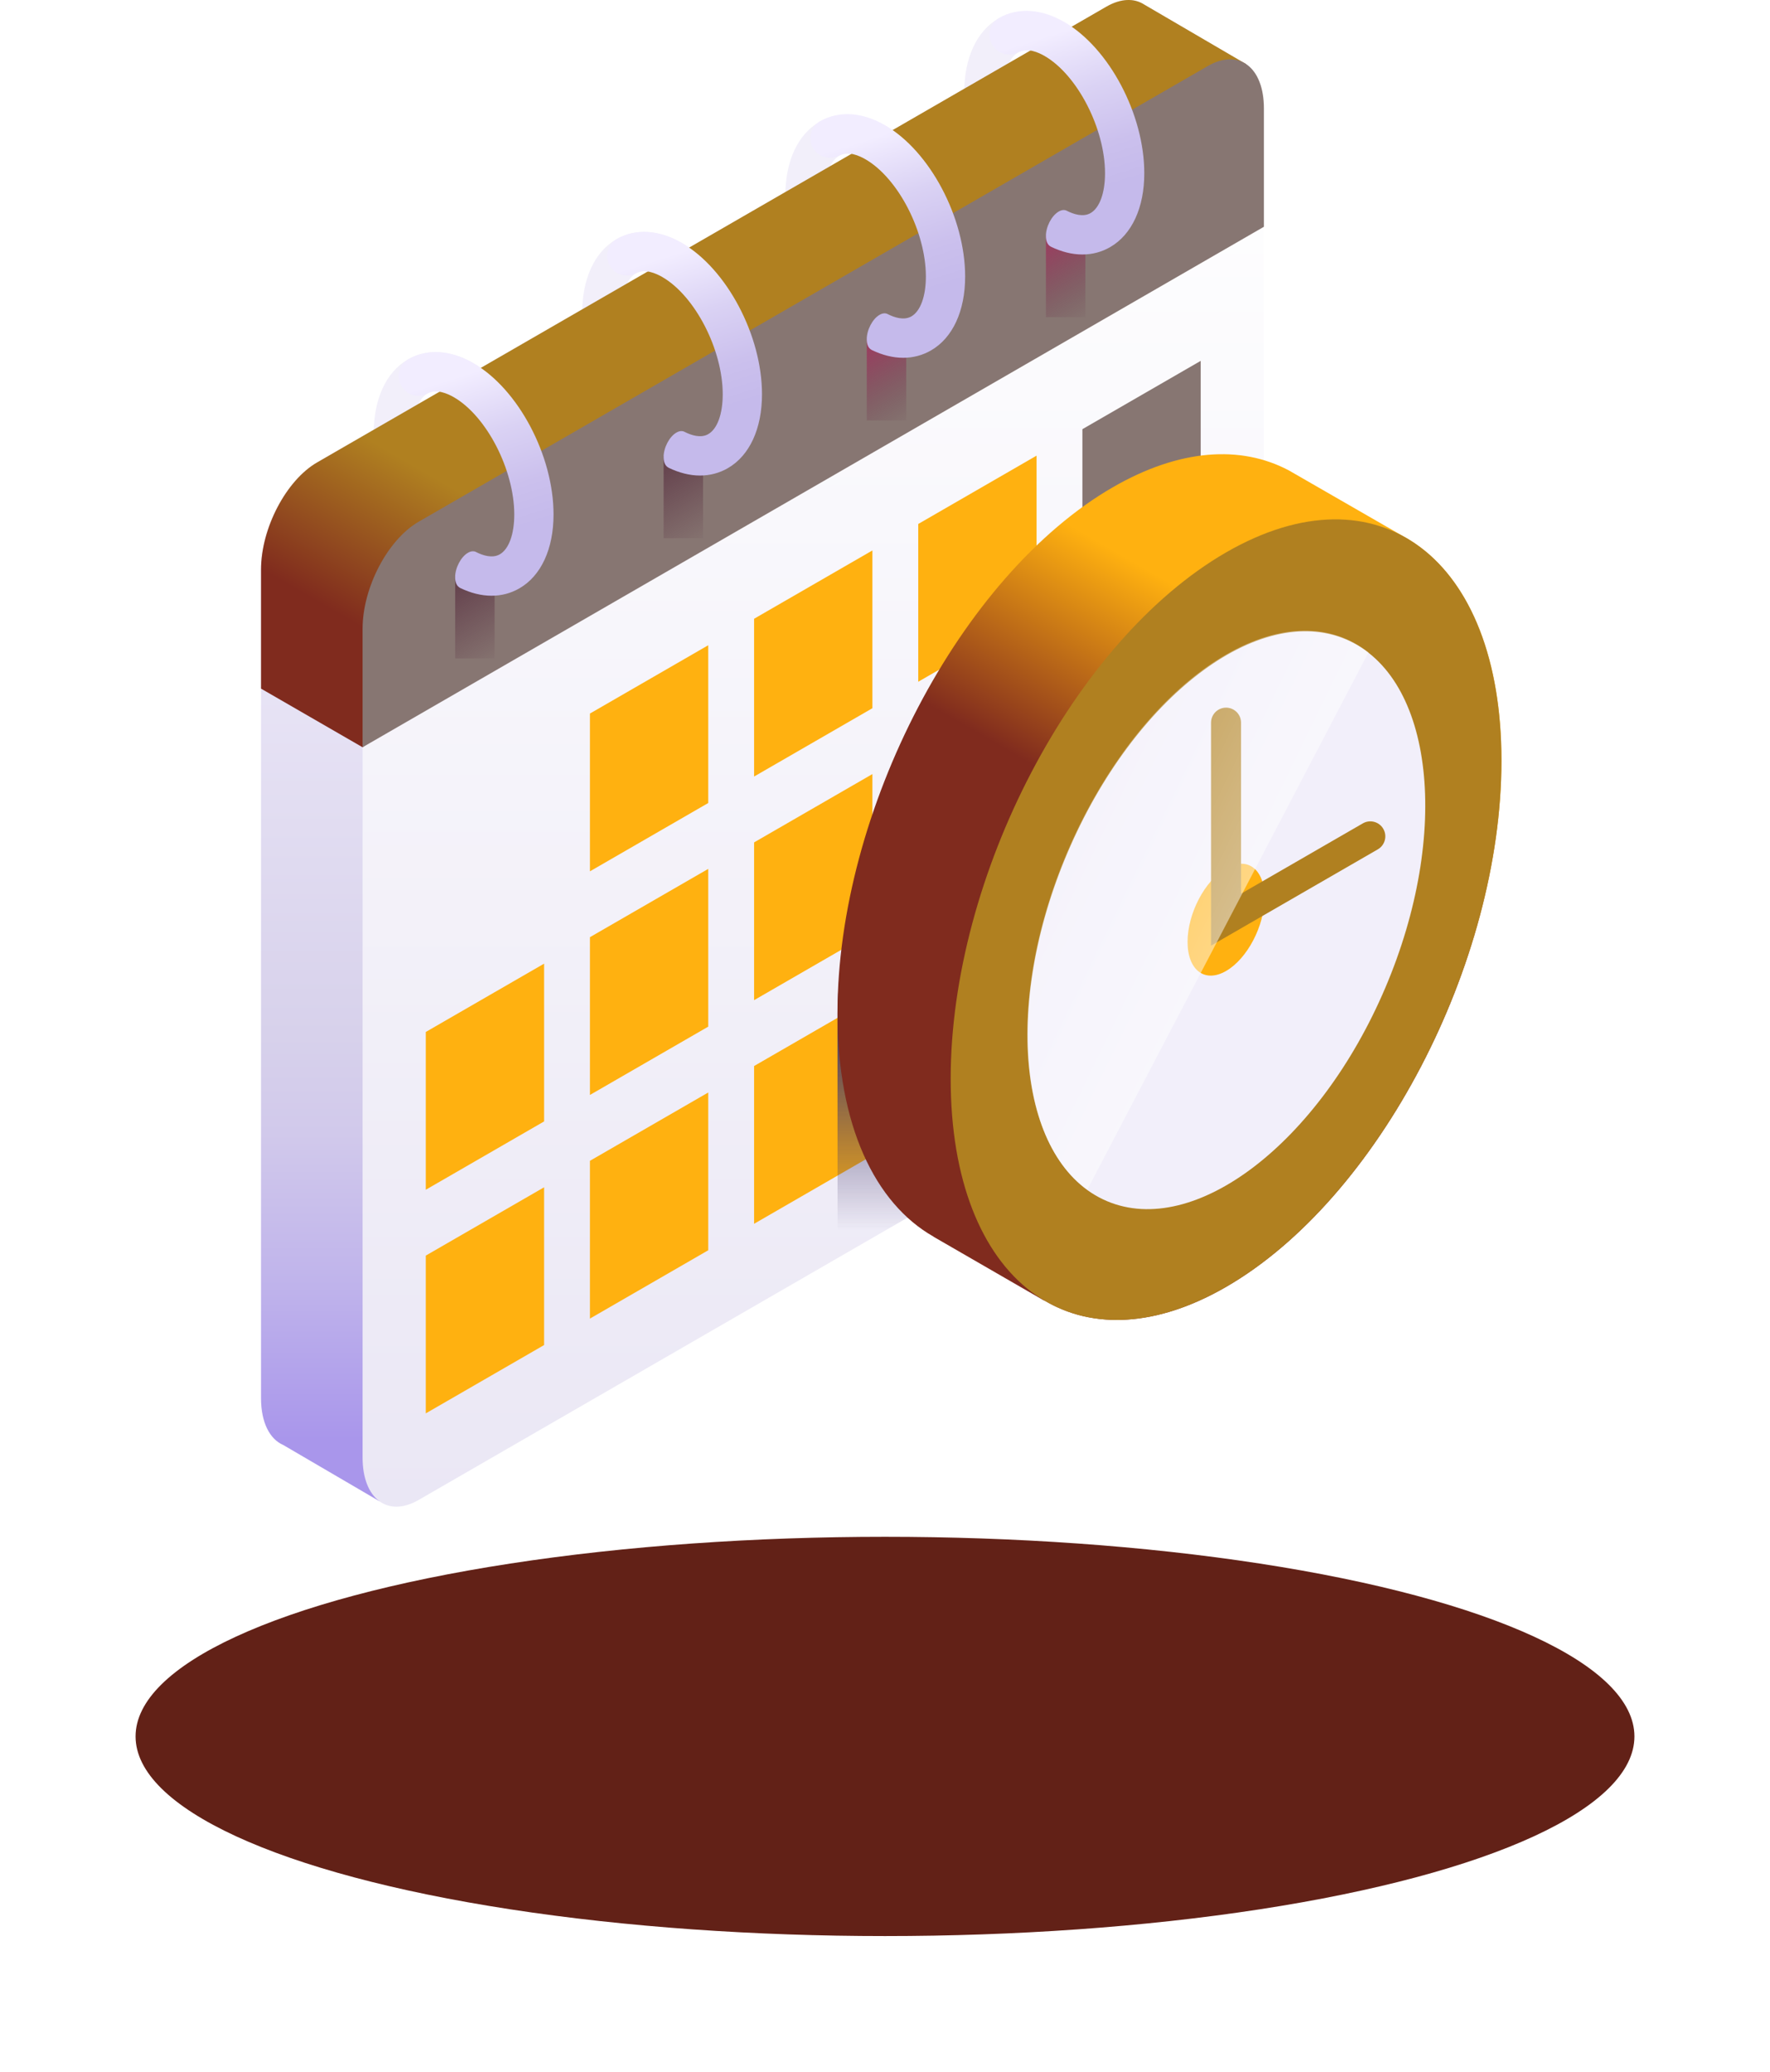 <svg width="235" height="275" viewBox="0 0 235 275" fill="none" xmlns="http://www.w3.org/2000/svg">
<g clip-path="url(#clip0_594_1216)">
<path d="M92.943 63.126C91.332 63.126 89.629 62.633 87.928 61.651C81.966 58.208 77.295 49.386 77.295 41.567C77.295 36.999 78.946 33.426 81.824 31.765C84.358 30.302 87.452 30.477 90.534 32.257C96.497 35.699 101.168 44.521 101.168 52.34C101.168 56.909 99.517 60.481 96.64 62.143C95.503 62.799 94.254 63.126 92.943 63.126ZM85.528 36.003C85.147 36.003 84.772 36.081 84.429 36.279C83.226 36.974 82.507 38.95 82.507 41.567C82.507 47.495 86.183 54.625 90.534 57.137C91.347 57.606 92.882 58.294 94.033 57.629C95.236 56.934 95.955 54.958 95.955 52.341C95.955 46.413 92.279 39.284 87.928 36.771C87.357 36.441 86.429 36.003 85.528 36.003Z" fill="#F2EFFA"/>
<path d="M119.915 47.536C118.304 47.536 116.601 47.043 114.901 46.061C108.939 42.619 104.268 33.797 104.268 25.978C104.268 21.409 105.918 17.837 108.796 16.175C111.33 14.712 114.424 14.887 117.507 16.667C123.47 20.11 128.141 28.932 128.141 36.751C128.141 41.319 126.49 44.892 123.612 46.553C122.475 47.209 121.226 47.536 119.915 47.536ZM112.5 20.413C112.12 20.413 111.744 20.491 111.402 20.689C110.198 21.384 109.48 23.361 109.48 25.977C109.48 31.905 113.155 39.035 117.507 41.547C118.32 42.016 119.855 42.703 121.005 42.039C122.209 41.344 122.927 39.367 122.927 36.75C122.927 30.823 119.252 23.693 114.901 21.18C114.33 20.851 113.401 20.413 112.5 20.413Z" fill="#F2EFFA"/>
<path d="M143.668 33.828C142.057 33.828 140.353 33.334 138.653 32.352C132.691 28.91 128.02 20.088 128.02 12.269C128.02 7.701 129.67 4.128 132.548 2.466C135.083 1.004 138.177 1.179 141.259 2.959C147.221 6.401 151.893 15.223 151.893 23.042C151.893 27.61 150.242 31.183 147.364 32.845C146.227 33.501 144.978 33.828 143.668 33.828ZM136.252 6.705C135.871 6.705 135.496 6.783 135.154 6.98C133.951 7.675 133.232 9.652 133.232 12.269C133.232 18.196 136.907 25.326 141.259 27.839C142.072 28.308 143.607 28.995 144.757 28.331C145.961 27.636 146.679 25.659 146.679 23.043C146.679 17.115 143.004 9.985 138.653 7.473C138.082 7.143 137.154 6.705 136.252 6.705Z" fill="#F2EFFA"/>
<path d="M65.267 79.08C63.656 79.08 61.953 78.587 60.253 77.605C54.29 74.163 49.619 65.341 49.619 57.521C49.619 52.953 51.27 49.38 54.147 47.719C56.681 46.256 59.774 46.431 62.859 48.211C68.821 51.653 73.492 60.475 73.492 68.295C73.492 72.863 71.841 76.436 68.964 78.097C67.827 78.754 66.578 79.08 65.267 79.08ZM57.852 51.957C57.471 51.957 57.096 52.036 56.754 52.233C55.55 52.928 54.832 54.905 54.832 57.521C54.832 63.449 58.507 70.579 62.858 73.091C63.671 73.56 65.207 74.247 66.357 73.583C67.561 72.888 68.279 70.911 68.279 68.294C68.279 62.367 64.603 55.237 60.252 52.725C59.681 52.395 58.753 51.957 57.852 51.957Z" fill="#F2EFFA"/>
<path d="M165.461 8.519L151.93 0.613C150.602 -0.257 148.827 -0.233 146.876 0.893L42.105 61.382C37.991 63.758 34.656 70.13 34.656 75.616V185.603C34.656 188.843 35.821 191.048 37.621 191.822L47.604 197.657L50.395 199.291L165.461 8.519Z" fill="url(#paint0_linear_594_1216)"/>
<path d="M160.359 138.617L55.588 199.106C51.474 201.481 48.139 198.96 48.139 193.474V83.487C48.139 78.002 51.474 71.629 55.588 69.254L160.359 8.765C164.473 6.389 167.808 8.911 167.808 14.396V124.384C167.808 129.869 164.473 136.241 160.359 138.617Z" fill="url(#paint1_linear_594_1216)"/>
<path d="M146.876 0.893L42.105 61.382C37.991 63.758 34.656 70.13 34.656 75.616V91.41L48.138 99.194L165.461 8.519L151.93 0.613C150.601 -0.257 148.827 -0.233 146.876 0.893Z" fill="url(#paint2_linear_594_1216)"/>
<path d="M94.033 85.65L78.325 94.719V115.663L94.033 106.594V85.65Z" fill="#ffb110"/>
<path d="M115.827 73.068L100.119 82.136V103.08L115.827 94.011V73.068Z" fill="#ffb110"/>
<path d="M137.621 60.485L121.914 69.554V90.497L137.621 81.428V60.485Z" fill="#ffb110"/>
<path d="M159.415 47.902L143.708 56.971V77.914L159.415 68.845V47.902Z" fill="#877672"/>
<path d="M72.239 127.918L56.531 136.987V157.931L72.239 148.862V127.918Z" fill="#ffb110"/>
<path d="M94.033 115.336L78.325 124.404V145.348L94.033 136.279V115.336Z" fill="#ffb110"/>
<path d="M115.827 102.753L100.119 111.822V132.765L115.827 123.696V102.753Z" fill="#ffb110"/>
<path d="M137.621 90.17L121.914 99.239V120.182L137.621 111.113V90.17Z" fill="#ffb110"/>
<path d="M159.415 77.587L143.708 86.656V107.599L159.415 98.531V77.587Z" fill="#877672"/>
<path d="M72.239 157.604L56.531 166.672V187.616L72.239 178.547V157.604Z" fill="#ffb110"/>
<path d="M94.033 145.021L78.325 154.09V175.033L94.033 165.964V145.021Z" fill="#ffb110"/>
<path d="M115.827 132.438L100.119 141.507V162.45L115.827 153.381V132.438Z" fill="#ffb110"/>
<path d="M137.621 119.855L121.914 128.924V149.867L137.621 140.798V119.855Z" fill="#ffb110"/>
<path d="M160.358 8.765L55.587 69.254C51.473 71.63 48.138 78.002 48.138 83.487V99.193L167.807 30.102V14.396C167.807 8.911 164.472 6.39 160.358 8.765Z" fill="#877672"/>
<path d="M60.432 76.491H65.668V87.398H60.432V76.491Z" fill="url(#paint3_linear_594_1216)"/>
<path d="M62.858 48.211C59.841 46.47 56.799 46.266 54.294 47.636C53.031 48.327 52.567 49.911 53.258 51.173C53.948 52.437 55.533 52.9 56.794 52.21C57.94 51.583 59.453 52.264 60.252 52.725C64.603 55.237 68.279 62.367 68.279 68.295C68.279 70.912 67.561 72.889 66.357 73.583C65.366 74.155 64.094 73.725 63.24 73.295C62.941 73.124 62.557 73.13 62.132 73.376C61.19 73.92 60.427 75.378 60.427 76.633C60.427 77.354 60.684 77.841 61.076 78.031L61.074 78.037C62.499 78.728 63.915 79.08 65.266 79.08C66.578 79.08 67.827 78.754 68.964 78.097C71.841 76.436 73.492 72.863 73.492 68.295C73.492 60.475 68.82 51.653 62.858 48.211Z" fill="url(#paint4_linear_594_1216)"/>
<path d="M88.108 60.536H93.345V71.443H88.108V60.536Z" fill="url(#paint5_linear_594_1216)"/>
<path d="M90.535 32.255C87.518 30.514 84.476 30.311 81.971 31.681C80.708 32.371 80.244 33.955 80.934 35.218C81.625 36.481 83.21 36.945 84.471 36.254C85.617 35.628 87.129 36.308 87.929 36.77C92.28 39.282 95.955 46.412 95.955 52.34C95.955 54.956 95.237 56.933 94.034 57.628C93.043 58.2 91.771 57.77 90.916 57.34C90.618 57.168 90.234 57.175 89.808 57.421C88.867 57.964 88.104 59.422 88.104 60.678C88.104 61.399 88.361 61.885 88.753 62.075L88.75 62.081C90.175 62.773 91.592 63.125 92.943 63.125C94.254 63.125 95.504 62.798 96.641 62.142C99.518 60.48 101.169 56.907 101.169 52.339C101.168 44.52 96.497 35.698 90.535 32.255Z" fill="url(#paint6_linear_594_1216)"/>
<path d="M115.08 44.907H120.317V55.813H115.08V44.907Z" fill="url(#paint7_linear_594_1216)"/>
<path d="M117.506 16.626C114.49 14.885 111.447 14.681 108.942 16.052C107.679 16.742 107.215 18.326 107.906 19.589C108.597 20.852 110.182 21.315 111.443 20.625C112.589 19.998 114.101 20.679 114.901 21.141C119.252 23.652 122.927 30.782 122.927 36.71C122.927 39.327 122.209 41.304 121.005 41.998C120.015 42.57 118.742 42.14 117.888 41.71C117.589 41.539 117.205 41.546 116.78 41.791C115.839 42.335 115.076 43.793 115.076 45.048C115.076 45.77 115.332 46.256 115.725 46.446L115.722 46.452C117.147 47.143 118.564 47.495 119.915 47.495C121.226 47.495 122.476 47.169 123.612 46.513C126.49 44.851 128.14 41.278 128.14 36.71C128.14 28.891 123.469 20.069 117.506 16.626Z" fill="url(#paint8_linear_594_1216)"/>
<path d="M138.866 31.195H144.103V42.102H138.866V31.195Z" fill="url(#paint9_linear_594_1216)"/>
<path d="M141.293 2.914C138.276 1.173 135.234 0.97 132.728 2.34C131.466 3.03 131.001 4.614 131.692 5.877C132.383 7.14 133.968 7.604 135.229 6.913C136.375 6.287 137.887 6.967 138.687 7.429C143.038 9.941 146.713 17.07 146.713 22.998C146.713 25.615 145.995 27.592 144.791 28.286C143.801 28.858 142.528 28.428 141.674 27.998C141.375 27.827 140.991 27.834 140.566 28.079C139.625 28.623 138.862 30.081 138.862 31.336C138.862 32.057 139.118 32.544 139.511 32.734L139.508 32.74C140.933 33.431 142.35 33.783 143.701 33.783C145.012 33.783 146.261 33.457 147.398 32.8C150.275 31.138 151.926 27.566 151.926 22.998C151.926 15.179 147.255 6.357 141.293 2.914Z" fill="url(#paint10_linear_594_1216)"/>
<path d="M147.753 65.634C127.56 77.293 111.19 108.57 111.19 135.493C111.19 135.493 111.195 166.607 111.203 166.996L160.358 138.617C164.472 136.241 167.807 129.869 167.807 124.383V62.041C162.049 60.319 155.159 61.358 147.753 65.634Z" fill="url(#paint11_linear_594_1216)"/>
<path d="M187.137 71.669L187.139 71.665L171.096 62.43L171.095 62.432C164.762 59.077 156.628 59.554 147.753 64.678C127.56 76.337 111.19 107.614 111.19 134.537C111.19 149.34 116.145 159.73 123.956 164.161L123.95 164.173L138.608 172.636L138.623 172.605C145.066 176.456 153.519 176.178 162.781 170.83C182.974 159.171 199.344 127.895 199.344 100.971C199.344 86.522 194.626 76.272 187.137 71.669Z" fill="url(#paint12_linear_594_1216)"/>
<path d="M199.344 100.971C199.344 74.047 182.975 61.672 162.782 73.33C142.59 84.988 126.22 116.265 126.22 143.189C126.22 170.113 142.589 182.488 162.782 170.83C182.975 159.171 199.344 127.895 199.344 100.971Z" fill="url(#paint13_linear_594_1216)"/>
<path d="M183.916 131.143C192.688 110.557 190.357 89.845 178.71 84.883C167.064 79.921 150.512 92.586 141.741 113.172C132.969 133.758 135.3 154.469 146.946 159.432C158.593 164.394 175.145 151.729 183.916 131.143Z" fill="#F2EFFA"/>
<path d="M167.892 119.129C167.892 115.366 165.604 113.636 162.781 115.266C159.959 116.895 157.671 121.267 157.671 125.03C157.671 128.793 159.959 130.523 162.781 128.894C165.604 127.264 167.892 122.893 167.892 119.129Z" fill="url(#paint14_linear_594_1216)"/>
<path d="M160.79 125.528V95.928C160.79 94.828 161.681 93.937 162.781 93.937C163.881 93.937 164.772 94.828 164.772 95.928V118.631L180.94 109.297C181.892 108.746 183.11 109.074 183.659 110.026C184.209 110.978 183.882 112.196 182.93 112.746L160.79 125.528Z" fill="url(#paint15_linear_594_1216)"/>
<path d="M162.782 86.891C148.206 95.306 136.391 117.883 136.391 137.317C136.391 147.198 139.447 154.363 144.366 157.914L181.684 86.612C176.89 82.821 170.193 82.612 162.782 86.891Z" fill="url(#paint16_linear_594_1216)"/>
</g>
<g filter="url(#filter0_f_594_1216)">
<ellipse cx="117.5" cy="230.5" rx="99.5" ry="26.5" fill="#622117"/>
</g>
<defs>
<filter id="filter0_f_594_1216" x="0" y="186" width="235" height="89" filterUnits="userSpaceOnUse" color-interpolation-filters="sRGB">
<feFlood flood-opacity="0" result="BackgroundImageFix"/>
<feBlend mode="normal" in="SourceGraphic" in2="BackgroundImageFix" result="shape"/>
<feGaussianBlur stdDeviation="9" result="effect1_foregroundBlur_594_1216"/>
</filter>
<linearGradient id="paint0_linear_594_1216" x1="100.059" y1="194.475" x2="100.059" y2="87.366" gradientUnits="userSpaceOnUse">
<stop offset="0.032" stop-color="#A996EB"/>
<stop offset="0.221" stop-color="#BFB3EB"/>
<stop offset="0.411" stop-color="#D1C9EB"/>
<stop offset="0.532" stop-color="#D7D1EB"/>
<stop offset="1" stop-color="#E9E5F6"/>
</linearGradient>
<linearGradient id="paint1_linear_594_1216" x1="107.973" y1="298.386" x2="107.973" y2="14.582" gradientUnits="userSpaceOnUse">
<stop stop-color="#DFDAEF"/>
<stop offset="1" stop-color="white"/>
</linearGradient>
<linearGradient id="paint2_linear_594_1216" x1="68.222" y1="94.942" x2="79.269" y2="75.806" gradientUnits="userSpaceOnUse">
<stop stop-color="#802B1E"/>
<stop offset="1" stop-color="#b08020"/>
</linearGradient>
<linearGradient id="paint3_linear_594_1216" x1="58.815" y1="74.609" x2="66.507" y2="87.933" gradientUnits="userSpaceOnUse">
<stop offset="0.032" stop-color="#5D3645"/>
<stop offset="1" stop-color="#5D3645" stop-opacity="0"/>
</linearGradient>
<linearGradient id="paint4_linear_594_1216" x1="66.905" y1="70.777" x2="60.417" y2="50.134" gradientUnits="userSpaceOnUse">
<stop stop-color="#C5BAEB"/>
<stop offset="0.259" stop-color="#CBC0ED"/>
<stop offset="0.616" stop-color="#DAD2F4"/>
<stop offset="1" stop-color="#F2EDFF"/>
</linearGradient>
<linearGradient id="paint5_linear_594_1216" x1="86.491" y1="58.653" x2="94.184" y2="71.977" gradientUnits="userSpaceOnUse">
<stop offset="0.032" stop-color="#5D3645"/>
<stop offset="1" stop-color="#5D3645" stop-opacity="0"/>
</linearGradient>
<linearGradient id="paint6_linear_594_1216" x1="94.582" y1="54.821" x2="88.094" y2="34.179" gradientUnits="userSpaceOnUse">
<stop stop-color="#C5BAEB"/>
<stop offset="0.259" stop-color="#CBC0ED"/>
<stop offset="0.616" stop-color="#DAD2F4"/>
<stop offset="1" stop-color="#F2EDFF"/>
</linearGradient>
<linearGradient id="paint7_linear_594_1216" x1="113.463" y1="43.024" x2="121.156" y2="56.349" gradientUnits="userSpaceOnUse">
<stop offset="0.032" stop-color="#B02F61"/>
<stop offset="1" stop-color="#5D3645" stop-opacity="0"/>
</linearGradient>
<linearGradient id="paint8_linear_594_1216" x1="121.553" y1="39.192" x2="115.066" y2="18.55" gradientUnits="userSpaceOnUse">
<stop stop-color="#C5BAEB"/>
<stop offset="0.259" stop-color="#CBC0ED"/>
<stop offset="0.616" stop-color="#DAD2F4"/>
<stop offset="1" stop-color="#F2EDFF"/>
</linearGradient>
<linearGradient id="paint9_linear_594_1216" x1="137.249" y1="29.312" x2="144.942" y2="42.637" gradientUnits="userSpaceOnUse">
<stop offset="0.032" stop-color="#B02F61"/>
<stop offset="1" stop-color="#5D3645" stop-opacity="0"/>
</linearGradient>
<linearGradient id="paint10_linear_594_1216" x1="145.339" y1="25.48" x2="138.852" y2="4.838" gradientUnits="userSpaceOnUse">
<stop stop-color="#C5BAEB"/>
<stop offset="0.259" stop-color="#CBC0ED"/>
<stop offset="0.616" stop-color="#DAD2F4"/>
<stop offset="1" stop-color="#F2EDFF"/>
</linearGradient>
<linearGradient id="paint11_linear_594_1216" x1="139.499" y1="134.703" x2="139.499" y2="163.377" gradientUnits="userSpaceOnUse">
<stop stop-color="#43386B"/>
<stop offset="1" stop-color="#43386B" stop-opacity="0"/>
</linearGradient>
<linearGradient id="paint12_linear_594_1216" x1="157.748" y1="113.458" x2="172.774" y2="87.431" gradientUnits="userSpaceOnUse">
<stop stop-color="#802B1E"/>
<stop offset="1" stop-color="#ffb110"/>
</linearGradient>
<linearGradient id="paint13_linear_594_1216" x1="162.782" y1="203.794" x2="162.782" y2="55.65" gradientUnits="userSpaceOnUse">
<stop stop-color="#b08020"/>
<stop offset="1" stop-color="#b08020"/>
</linearGradient>
<linearGradient id="paint14_linear_594_1216" x1="162.781" y1="136.22" x2="162.781" y2="94.258" gradientUnits="userSpaceOnUse">
<stop stop-color="#ffb110"/>
<stop offset="1" stop-color="#ffb110"/>
</linearGradient>
<linearGradient id="paint15_linear_594_1216" x1="172.358" y1="136.22" x2="172.358" y2="94.258" gradientUnits="userSpaceOnUse">
<stop stop-color="#b08020"/>
<stop offset="1" stop-color="#b08020"/>
</linearGradient>
<linearGradient id="paint16_linear_594_1216" x1="209.208" y1="144.602" x2="120.099" y2="101.162" gradientUnits="userSpaceOnUse">
<stop stop-color="white"/>
<stop offset="1" stop-color="white" stop-opacity="0"/>
</linearGradient>
<clipPath id="clip0_594_1216">
<rect width="200" height="200" fill="white" transform="translate(17)"/>
</clipPath>
</defs>
</svg>

